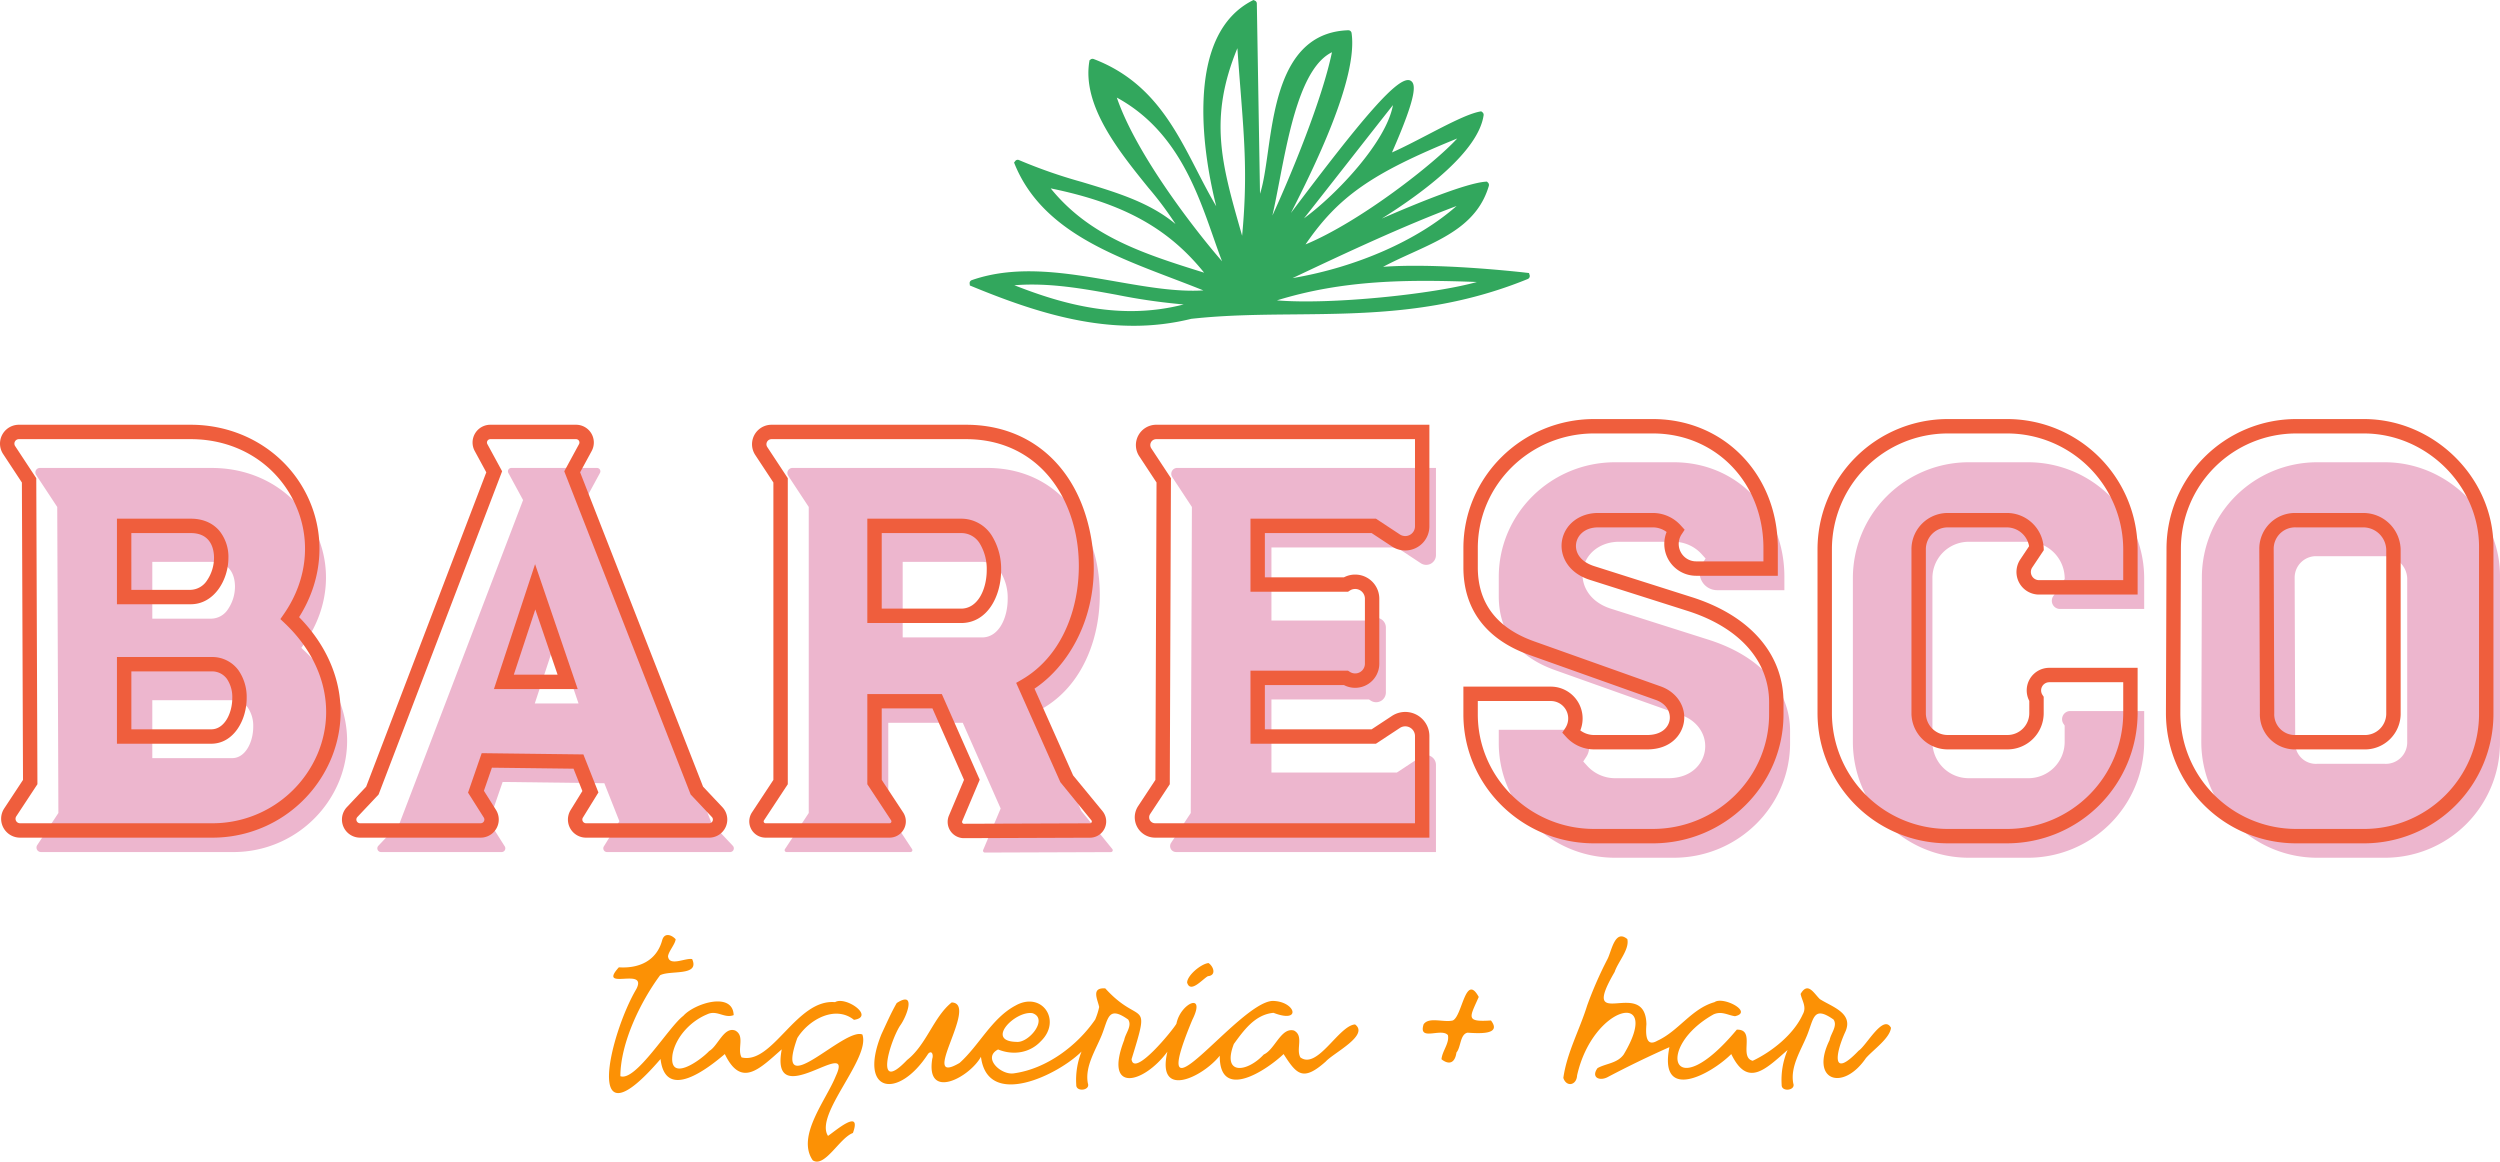 <svg xmlns="http://www.w3.org/2000/svg" xmlns:xlink="http://www.w3.org/1999/xlink" id="Group_2" data-name="Group 2" width="832.408" height="386.772" viewBox="0 0 832.408 386.772"><defs><clipPath id="clip-path"><rect id="Rectangle_1" data-name="Rectangle 1" width="832.408" height="386.772" fill="none"></rect></clipPath></defs><g id="Group_1" data-name="Group 1" clip-path="url(#clip-path)"><path id="Path_1" data-name="Path 1" d="M96.548,147.279l-1.492-1.416,1.173-1.689c8.2-11.81,9.3-26.114,2.946-38.266C92.642,93.415,79.946,85.956,65.216,85.956H7.989a1.491,1.491,0,0,0-1.245,2.311l7.037,10.68.382,101.9L7.121,211.535a1.491,1.491,0,0,0,1.245,2.311H72.041a38.028,38.028,0,0,0,35.674-23.761c5.837-14.617,1.662-30.62-11.166-42.807M45.436,117.23h19.78c6.992,0,7.747,5.748,7.747,8.219a13.428,13.428,0,0,1-2.311,7.515,6.765,6.765,0,0,1-5.436,3.167H45.436Zm26.6,65.34h-26.6v-19.28h26.6a6.106,6.106,0,0,1,5.213,2.485,10.779,10.779,0,0,1,1.791,6.339c0,5.141-2.619,10.456-7,10.456" transform="translate(5.276 69.855)" fill="#edb6ce"></path><path id="Path_2" data-name="Path 2" d="M187.684,211.767l-7.057-7.486-.172-.433L138.536,96.662l4.912-9.049a1.12,1.12,0,0,0-.984-1.657H113.92a1.119,1.119,0,0,0-.984,1.655l4.905,9.042L76.713,204.274l-7.064,7.494a1.234,1.234,0,0,0,.9,2.079H110.7a1.233,1.233,0,0,0,1.04-1.894l-5.244-8.293,4.543-13.149,33.857.421,5.014,12.66-5.173,8.375a1.235,1.235,0,0,0,1.051,1.882h40.994a1.234,1.234,0,0,0,.9-2.079m-65.942-47.394,7.155-21.718,7.414,21.718Z" transform="translate(56.324 69.855)" fill="#edb6ce"></path><path id="Path_3" data-name="Path 3" d="M253.237,212.85,242.91,200.158,228.2,167.1l1.865-1.08c17.46-10.108,21.935-33.973,17.28-51.3-4.838-18.014-18.219-28.771-35.793-28.771H146.738a1.695,1.695,0,0,0-1.414,2.627l6.832,10.37v101.9l-7.925,12.031a.623.623,0,0,0,.518.966h41.295a.624.624,0,0,0,.52-.966l-7.927-12.031V170.819h24.807l12.613,28.532-5.826,13.8a.623.623,0,0,0,.576.865h0l41.947-.15a.623.623,0,0,0,.48-1.019m-43.392-70.464H183.433V117.231h26.413a7.163,7.163,0,0,1,6.247,3.495,16.391,16.391,0,0,1,2.306,8.792c0,6.4-2.938,12.868-8.552,12.868" transform="translate(117.127 69.854)" fill="#edb6ce"></path><path id="Path_4" data-name="Path 4" d="M303.45,114.979a3.245,3.245,0,0,1-5.028,2.71l-7.969-5.253H248.673v24.319H281.16l.6-.388a3.245,3.245,0,0,1,5.016,2.717V160.72a3.247,3.247,0,0,1-5.016,2.717l-.6-.39H248.673v24.315h41.781l7.969-5.248a3.243,3.243,0,0,1,5.028,2.7v29.027H216.909a1.975,1.975,0,0,1-1.648-3.06l6.546-9.932.384-101.9-6.547-9.943a1.973,1.973,0,0,1,1.648-3.058H303.45Z" transform="translate(174.669 69.855)" fill="#edb6ce"></path><path id="Path_5" data-name="Path 5" d="M372.3,178.425c0,21.045-17.376,38.166-38.739,38.166H314.036c-21.359,0-38.735-17.121-38.735-38.166V174h24.3a5.8,5.8,0,0,1,4.847,8.985l-1.021,1.555,1.253,1.376a12.55,12.55,0,0,0,9.357,4.195h17.628c7.876,0,11.511-4.8,12.227-8.909.9-5.152-2.237-10.106-7.631-12.047l-42.083-14.978c-12.524-4.43-18.875-12.725-18.875-24.656v-6.442c0-21.045,17.376-38.168,38.735-38.168h19.521c21,0,36.843,16.408,36.843,38.168V127.5H348a5.8,5.8,0,0,1-4.849-8.987l1.021-1.552-1.249-1.376a12.541,12.541,0,0,0-9.361-4.2H315.363c-6.254,0-11.215,3.87-12.06,9.413-.721,4.726,1.921,10.548,9.439,12.9l32.228,10.238c17.366,5.474,27.326,16.593,27.326,30.506Z" transform="translate(223.733 69.005)" fill="#edb6ce"></path><path id="Path_6" data-name="Path 6" d="M437.341,133.758H409.313a2.723,2.723,0,0,1-2.266-4.234l3.841-5.761-.031-.774a12.264,12.264,0,0,0-12.252-11.6H378.895a12.079,12.079,0,0,0-12.065,12.063v54.591a12.079,12.079,0,0,0,12.065,12.065h19.9a12.078,12.078,0,0,0,12.065-12.065v-5.463l-.4-.6a2.724,2.724,0,0,1,2.266-4.236h24.618v10.3a38.686,38.686,0,0,1-38.735,38.547H378.895a38.592,38.592,0,0,1-38.549-38.547V123.455A38.592,38.592,0,0,1,378.895,84.91h19.711a38.685,38.685,0,0,1,38.735,38.545Z" transform="translate(276.594 69.005)" fill="#edb6ce"></path><path id="Path_7" data-name="Path 7" d="M465.446,84.91H442.891a38.4,38.4,0,0,0-38.356,38.356l-.189,54.788a38.591,38.591,0,0,0,38.545,38.538h22.555A38.306,38.306,0,0,0,503.8,178.425V122.7c0-20.482-17.563-37.787-38.356-37.787m7.461,93.136a7.125,7.125,0,0,1-7.461,7.271H442.891a6.886,6.886,0,0,1-7.271-7.28l-.188-54.582a7.124,7.124,0,0,1,7.459-7.269h22.555a7.662,7.662,0,0,1,7.461,7.459Z" transform="translate(328.606 69.005)" fill="#edb6ce"></path><path id="Path_8" data-name="Path 8" d="M58.6,108.287a13.859,13.859,0,0,0-2.949-8.9c-1.566-1.878-4.5-4.113-9.591-4.113H21.481v28.49H46.057c7.746,0,12.54-8.032,12.54-15.477m-32.322-8.219H46.057c6.99,0,7.746,5.748,7.746,8.219a13.428,13.428,0,0,1-2.311,7.515,6.763,6.763,0,0,1-5.434,3.165H26.276Z" transform="translate(17.457 77.428)" fill="#ef5e3d"></path><path id="Path_9" data-name="Path 9" d="M52.88,120.685h-31.4v28.867h31.4c7.385,0,11.8-7.753,11.8-15.25a15.577,15.577,0,0,0-2.723-9.181,10.812,10.812,0,0,0-9.076-4.436m0,24.072h-26.6v-19.28h26.6a6.106,6.106,0,0,1,5.213,2.485,10.779,10.779,0,0,1,1.791,6.339c0,5.141-2.619,10.456-7,10.456" transform="translate(17.457 98.079)" fill="#ef5e3d"></path><path id="Path_10" data-name="Path 10" d="M101.721,100.547c-7.267-13.9-21.906-22.526-38.208-22.526H6.287a6.284,6.284,0,0,0-5.248,9.743l6.25,9.488.372,99.025-6.245,9.479A6.286,6.286,0,0,0,6.664,215.5H70.338a42.8,42.8,0,0,0,40.126-26.777c6.363-15.941,2.288-33.241-10.878-46.646,8.2-12.964,9.031-28.349,2.135-41.53m4.291,86.4a38.028,38.028,0,0,1-35.674,23.761H6.664a1.492,1.492,0,0,1-1.245-2.311l7.042-10.688-.382-101.9L5.041,85.127a1.491,1.491,0,0,1,1.245-2.311H63.513c14.73,0,27.424,7.459,33.959,19.952,6.355,12.152,5.255,26.456-2.946,38.266l-1.173,1.689,1.492,1.416c12.828,12.185,17,28.189,11.166,42.807" transform="translate(0 63.406)" fill="#ef5e3d"></path><path id="Path_11" data-name="Path 11" d="M90.728,145.218H118.62l-14.193-41.592Zm21.192-4.795H97.352l7.155-21.718Z" transform="translate(73.733 84.215)" fill="#ef5e3d"></path><path id="Path_12" data-name="Path 12" d="M183.054,198.53,142.114,93.853l3.852-7.091a5.918,5.918,0,0,0-5.2-8.741H112.223a5.915,5.915,0,0,0-5.2,8.739l3.852,7.1-40,104.675-6.415,6.8A6.028,6.028,0,0,0,68.849,215.5H109a6.029,6.029,0,0,0,5.094-9.252l-4.01-6.343,2.659-7.7,27.181.337,2.946,7.432-3.91,6.33a6.028,6.028,0,0,0,5.128,9.2h41a6.029,6.029,0,0,0,4.387-10.164Zm3.167,11.433a1.2,1.2,0,0,1-1.133.745h-41a1.236,1.236,0,0,1-1.05-1.883l5.173-8.375L143.2,187.79l-33.857-.419L104.8,200.52l5.244,8.293A1.233,1.233,0,0,1,109,210.708H68.849a1.236,1.236,0,0,1-.9-2.081l7.066-7.492L116.144,93.512l-4.907-9.04a1.121,1.121,0,0,1,.986-1.657h28.543a1.122,1.122,0,0,1,.986,1.659l-4.914,9.049,41.92,107.186.17.433,7.059,7.486a1.2,1.2,0,0,1,.234,1.334" transform="translate(51.042 63.406)" fill="#ef5e3d"></path><path id="Path_13" data-name="Path 13" d="M245.457,194.772,232.6,165.887c14.019-9.353,24.314-30.823,17.672-55.544-5.436-20.239-20.547-32.322-40.425-32.322H145.034a6.49,6.49,0,0,0-5.416,10.059l6.042,9.169v99.025L138.525,207.1a5.417,5.417,0,0,0,4.523,8.4h41.295a5.417,5.417,0,0,0,4.523-8.4l-7.135-10.829v-23.8h16.889l10.515,23.782-5.021,11.893a5.418,5.418,0,0,0,4.992,7.526h.018l41.949-.152a5.417,5.417,0,0,0,4.166-8.857Zm6.159,15.6a.586.586,0,0,1-.562.359l-41.947.15h0a.625.625,0,0,1-.576-.865l5.826-13.8-12.613-28.533H176.936v30.033l7.927,12.031a.623.623,0,0,1-.52.964H143.048a.623.623,0,0,1-.52-.964l7.927-12.031V95.811l-6.834-10.369a1.7,1.7,0,0,1,1.414-2.627h64.814c17.574,0,30.955,10.755,35.793,28.771,4.655,17.322.178,41.188-17.28,51.3l-1.865,1.079,14.712,33.056,10.327,12.692a.588.588,0,0,1,.082.66" transform="translate(111.85 63.406)" fill="#ef5e3d"></path><path id="Path_14" data-name="Path 14" d="M190.521,95.274H159.314v34.744h31.207c8.762,0,13.345-8.886,13.345-17.663a20.959,20.959,0,0,0-3.1-11.433,12.011,12.011,0,0,0-10.247-5.648m0,29.949H164.109V100.069h26.413a7.163,7.163,0,0,1,6.246,3.495,16.39,16.39,0,0,1,2.306,8.792c0,6.4-2.938,12.868-8.552,12.868" transform="translate(129.472 77.428)" fill="#ef5e3d"></path><path id="Path_15" data-name="Path 15" d="M209.629,81.579a6.763,6.763,0,0,0,.306,6.934l5.752,8.732-.373,99.025-5.759,8.741a6.768,6.768,0,0,0,5.65,10.49h91.336V181.681a8.037,8.037,0,0,0-12.459-6.711l-6.77,4.459h-35.55V164.7H278.1a8.039,8.039,0,0,0,11.764-7.122V135.944a8.038,8.038,0,0,0-11.764-7.122H251.761v-14.73h35.55l6.77,4.459a8.037,8.037,0,0,0,12.459-6.711V78.021H215.588a6.762,6.762,0,0,0-5.958,3.558m92.117,30.261a3.245,3.245,0,0,1-5.028,2.708l-7.969-5.251H246.969v24.319h32.487l.6-.39a3.245,3.245,0,0,1,5.016,2.717V157.58a3.245,3.245,0,0,1-5.016,2.717l-.6-.39H246.969v24.317h41.781l7.969-5.25a3.243,3.243,0,0,1,5.028,2.706v29.027H215.205a1.976,1.976,0,0,1-1.648-3.06l6.546-9.932.384-101.9-6.547-9.943a1.973,1.973,0,0,1,1.648-3.058h86.159Z" transform="translate(169.394 63.406)" fill="#ef5e3d"></path><path id="Path_16" data-name="Path 16" d="M344.715,136.228,312.48,125.986c-5.135-1.6-6.538-4.978-6.138-7.6.406-2.659,2.826-5.342,7.32-5.342h18.194a7.672,7.672,0,0,1,4.61,1.534,10.607,10.607,0,0,0,9.828,14.578h27.2v-9.219c0-24.493-17.9-42.962-41.637-42.962H312.335c-24,0-43.53,19.272-43.53,42.962v6.442c0,13.979,7.631,24.069,22.066,29.175l42.072,14.973c3.7,1.332,4.94,4.329,4.524,6.709s-2.608,4.94-7.5,4.94H312.335a7.671,7.671,0,0,1-4.606-1.535,10.607,10.607,0,0,0-9.83-14.576H268.8v9.219c0,23.69,19.528,42.961,43.53,42.961h19.521c24.005,0,43.533-19.271,43.533-42.961V171.3c0-16.147-11.182-28.932-30.674-35.075m25.88,39.056c0,21.045-17.376,38.166-38.739,38.166H312.335c-21.359,0-38.735-17.121-38.735-38.166v-4.425h24.3a5.8,5.8,0,0,1,4.847,8.985l-1.021,1.555,1.253,1.376a12.549,12.549,0,0,0,9.357,4.195h17.628c7.876,0,11.511-4.8,12.227-8.909.9-5.152-2.237-10.106-7.631-12.047l-42.083-14.978c-12.524-4.43-18.875-12.725-18.875-24.656v-6.442c0-21.045,17.376-38.168,38.735-38.168h19.521c21,0,36.843,16.408,36.843,38.168v4.425h-22.4a5.8,5.8,0,0,1-4.849-8.987l1.021-1.552-1.249-1.376a12.541,12.541,0,0,0-9.361-4.2H313.662c-6.254,0-11.215,3.87-12.06,9.413-.721,4.726,1.921,10.548,9.439,12.9L343.268,140.8c17.365,5.474,27.326,16.593,27.326,30.506Z" transform="translate(218.454 62.556)" fill="#ef5e3d"></path><path id="Path_17" data-name="Path 17" d="M396.905,76.976H377.194a43.39,43.39,0,0,0-43.343,43.338V174.9a43.392,43.392,0,0,0,43.343,43.339h19.711a43.485,43.485,0,0,0,43.53-43.339v-15.1H411.022a7.521,7.521,0,0,0-6.658,11.012V174.9a7.278,7.278,0,0,1-7.271,7.271h-19.9a7.279,7.279,0,0,1-7.271-7.271V120.314a7.278,7.278,0,0,1,7.271-7.269h19.711a7.572,7.572,0,0,1,7.394,6.263l-2.942,4.416a7.519,7.519,0,0,0,6.256,11.688h32.822v-15.1a43.484,43.484,0,0,0-43.53-43.338m38.735,53.641H407.613a2.723,2.723,0,0,1-2.266-4.234l3.841-5.761-.031-.774a12.264,12.264,0,0,0-12.252-11.6H377.194a12.079,12.079,0,0,0-12.065,12.063V174.9a12.079,12.079,0,0,0,12.065,12.065h19.9A12.078,12.078,0,0,0,409.159,174.9v-5.463l-.4-.6a2.724,2.724,0,0,1,2.266-4.236H435.64v10.3a38.686,38.686,0,0,1-38.735,38.547H377.194A38.592,38.592,0,0,1,338.646,174.9V120.314a38.592,38.592,0,0,1,38.549-38.545h19.711a38.685,38.685,0,0,1,38.735,38.545Z" transform="translate(271.316 62.557)" fill="#ef5e3d"></path><path id="Path_18" data-name="Path 18" d="M463.747,76.975H441.191a43.2,43.2,0,0,0-43.151,43.142l-.19,54.779v.009a43.39,43.39,0,0,0,43.341,43.339h22.555A43.1,43.1,0,0,0,506.9,175.284V119.557c0-23.081-19.76-42.582-43.151-42.582M502.1,175.284a38.3,38.3,0,0,1-38.356,38.166H441.191a38.591,38.591,0,0,1-38.547-38.538l.19-54.787A38.4,38.4,0,0,1,441.191,81.77h22.555c20.792,0,38.356,17.3,38.356,37.787Z" transform="translate(323.327 62.556)" fill="#ef5e3d"></path><path id="Path_19" data-name="Path 19" d="M449.807,94.229H427.252A11.894,11.894,0,0,0,415,106.3l.187,54.582a11.671,11.671,0,0,0,12.065,12.065h22.555a11.9,11.9,0,0,0,12.257-12.065v-54.4a12.431,12.431,0,0,0-12.257-12.254m7.463,66.654a7.126,7.126,0,0,1-7.463,7.271H427.252a6.885,6.885,0,0,1-7.269-7.28l-.189-54.582a7.124,7.124,0,0,1,7.457-7.269h22.555a7.663,7.663,0,0,1,7.463,7.459Z" transform="translate(337.264 76.578)" fill="#ef5e3d"></path><path id="Path_20" data-name="Path 20" d="M196.233,204.873c2.811,7.947-16.077,26.645-11.442,33.756,2.409-1.615,11.358-9.431,8.289-.964-4.445,1.619-9.386,11.692-13.37,9.1-5.549-8.048,4.477-20.048,7.673-28.066,6.547-14.019-22.122,12.95-18-8.888-7.45,6.529-13.461,12.957-18.955,1.566-5.645,4.8-19.731,15.843-21.4,1.655-26.1,30.353-16.974-8.166-8.083-23.259,4.039-7.653-13.118.845-5.8-7.273,6.725.44,12.589-2.175,14.438-9.051.781-2.694,3.223-1.7,4.476-.3-.16,1.686-2.333,3.966-2.543,5.692.41,3.5,5.781.459,8.032.917,2.645,5.821-7.32,3.609-10.673,5.387-6.567,8.868-13.169,22.528-13.225,33.605,5.121,1.9,16.133-16.477,20.949-20.079,3.712-4.176,16.492-8.2,16.778-.256-3.107,1.22-5.541-1.851-8.848-.254-5.389,2.217-10.343,7.4-11.489,13.218-1.477,9.687,9.014,2.346,12.2-1.019,2.915-1.675,4.885-8.193,8.645-6.812,3.372,1.784.546,6.183,2.135,8.947,10.32,2.521,18.236-19.539,31.111-18.4,3.547-2.114,13.419,4.847,6.3,5.895-6.194-4.954-14.982-.185-18.861,6.051-8.088,22.591,15.616-3.714,21.658-1.169m108.13-17.286c1.1,3.723,5.159-1.187,6.915-2.135,2.953-.259,1.834-3.321.2-4.372-2.556.3-7.089,4.131-7.118,6.508m55.923,13.929c-5.429.368-12.531,15.169-18.2,10.983-1.586-2.766,1.236-7.166-2.134-8.947-4.3-1.18-6.35,6.328-10.068,7.979-5.511,5.951-14.021,7.08-9.964-3.508,3.281-4.5,7.05-9.818,13.22-10.37,9.549,3.712,7.289-3.868-.306-3.966-11.53.45-43.06,45.536-26.739,6.3,4.726-9.45-3.95-5.547-5.288,1.273-.97,1.872-14.159,18.1-14.946,11.844,6.518-21.056,2.918-10.729-8.748-23.588-4.8-.332-2.583,3.616-2.028,6.2a22.7,22.7,0,0,1-1.325,4.169c-5.978,8.717-16.175,16.367-26.944,17.895-4.305.821-10.764-5.155-5.389-7.932,4.921,2.007,10.5,1.254,14.235-2.744,7.12-6.917.31-16.843-8.491-11.842-7.847,4.175-12.022,13.209-18.555,19.062-14.054,8.286,6.66-19.811-2.641-20.132-6.015,4.8-8.4,14.117-14.85,19.164-11.023,11.6-5.752-6.123-2.335-11.436,2.211-2.973,5.565-11.871-1.12-7.526-1.882,3.266-3.488,6.972-5.083,10.372-7.9,19.546,5.579,21.975,15.556,6.508,1.247-1.332,1.793.421,1.372,1.628-2.3,14.054,12.346,6.332,16.205-.616,2.2,17.585,25.853,5.929,33.493-1.747a25.559,25.559,0,0,0-1.758,11.108c-.076,2.447,4.756,1.88,3.865-.509-1.053-5.545,2.52-10.94,4.573-15.964,2.279-5.6,2.052-10.086,8.848-5.286,1.392,2.134-.914,4.572-1.323,6.814-6.874,17.764,6.312,14.757,14.38,3.894-3.749,16.039,11.77,8.44,17.434,1.33-.1,15.274,15.564,4.854,21.257-.549,4.385,6.834,6.459,9.214,14.034,2.491,2.6-2.889,14.6-8.752,9.761-12.353m45.246-1.321c-8.6.564-7.077-.993-4.066-7.829-4.457-8.184-5.463,6.44-8.643,7.829-2.967.765-7.934-1.309-9.711,1.271-1.891,5.9,5.875,1.06,8.083,3.611.584,2.657-1.905,5.295-2.134,8.032,2.663,2.114,4.53,1.073,4.979-2.239,1.517-1.762,1.169-6.014,3.662-6.607,3.252.194,11.674.93,7.829-4.068m133.2,2.442c-2.561-4.729-8.177,5.942-10.778,7.624-9.167,9.605-7.735.885-4.423-6.3,2.815-6.252-4.459-8.289-8.492-10.88-2.077-2.021-3.981-5.886-6.4-1.729.415,2.235,2.132,4.314.711,6.814-2.969,6.62-10.256,12.421-16.671,15.455-4.764-1.245,1.182-10.524-5.289-10.372-21.743,26.043-27.321,5.859-7.727-5.085,2.712-1.189,4.7.274,7.12.613,6.214-1.369-3.924-6.752-6.814-4.679-7.678,2.175-11.924,9.605-19.064,12.863-4.122,2.395-3.8-3.014-3.609-5.543-.346-16.137-22.767,3.471-10.575-17.385,1.129-3.4,5-7.51,4.22-10.932-4.195-3.5-5.248,4.151-6.662,6.763a128.406,128.406,0,0,0-6.711,15.352c-2.5,8.074-6.723,15.631-7.932,24.1,1,3.147,4.4,2.527,4.577-.812,5.3-23.685,28.615-28.827,15.509-6.964-2.163,2.98-5.9,2.94-8.7,4.523-2.208,3.042.551,4.39,3.256,3.051,6.866-3.624,13.512-6.841,20.677-10.033-3.616,18.281,13.508,9.328,20.6,2.306,5.436,11.255,11.317,5.121,18.75-1.36a25.545,25.545,0,0,0-1.974,11.63c-.074,2.447,4.756,1.88,3.865-.509-1.051-5.545,2.52-10.94,4.575-15.964,2.279-5.6,2.048-10.084,8.846-5.286,1.392,2.134-.912,4.572-1.323,6.814-6.634,13.49,4.408,17.284,12.1,6,2.48-2.81,7.963-6.595,8.338-10.064m-285.864-4.882c5.438,1.824-1.186,10.03-5.337,9.556-10.512-.2-.393-10.47,5.337-9.556" transform="translate(90.909 139.584)" fill="#fc9105"></path><path id="Path_21" data-name="Path 21" d="M364.363,90.905l-.694-.078c-5.184-.591-30.5-3.286-47.895-1.981,3.118-1.657,6.346-3.129,9.495-4.559,11.362-5.173,22.1-10.06,25.718-22.4a1.106,1.106,0,0,0-.2-1l-.439-.426-.469.036c-6.4.508-22.093,6.852-34.541,12.279,14.012-8.8,32.146-22.347,33.908-34.394a1.089,1.089,0,0,0-.319-.943l-.484-.375-.459.087c-3.984.752-10.633,4.211-17.674,7.871-4,2.079-8.121,4.22-11.572,5.739,8.429-19.182,7.983-22.842,6.208-23.886-3.881-2.289-16.838,13.483-39.375,43.4-.161.216-.321.426-.477.634,7.394-14.518,22.4-44.7,20.193-59.9a1.092,1.092,0,0,0-1.075-.937h-.04c-21.109.711-24.375,23.757-26.757,40.586-.776,5.478-1.474,10.4-2.619,13.856l-1.057-63.35a1.066,1.066,0,0,0-.529-.9l-.6-.261-.442.227C261.953,5.513,256.5,16.913,255.973,34.107c-.41,13.271,2.248,26.6,4.247,34.57-2.3-3.892-4.392-7.947-6.428-11.9-7.563-14.69-15.382-29.878-34.372-37.122a1.1,1.1,0,0,0-.93.074l-.459.341-.071.422C215.55,35.2,227.817,50.37,237.674,62.559a113.478,113.478,0,0,1,8.989,12.04c-8.589-7.207-19.671-10.541-31.334-14.048a168.931,168.931,0,0,1-20.761-7.243,1.058,1.058,0,0,0-1.182.2l-.482.618.23.566c8.706,21.288,30.932,29.766,52.426,37.965,3.421,1.305,6.932,2.645,10.378,4.03-8.949.562-18.846-1.169-29.253-2.985-16.091-2.806-32.732-5.712-47.862-.426a1.073,1.073,0,0,0-.721.988l.089.794.576.234c17.05,7.035,35.132,13.182,53.886,13.182a79.53,79.53,0,0,0,19.253-2.317c11.494-1.263,22.669-1.369,34.5-1.477,24.468-.227,49.771-.46,77.543-11.782a1.082,1.082,0,0,0,.66-1.153Zm-17.347,2.987c-14.4,4.055-48.671,7.619-66.584,6.118,22.184-6.847,43.466-6.992,66.584-6.118M289.444,72.7c3.83-4.853,8.922-11.349,14.014-17.842,5.837-7.45,11.676-14.9,15.6-19.854C316.9,47,300.746,64.391,289.444,72.7m51.016-26.592c-7.57,8.309-32.269,27.694-50.51,35.277,10.94-15.959,22.088-23.717,50.51-35.277m-.208,22.477c-13.039,11.482-33.312,20.389-54.629,24.018,17.967-8.489,36.471-17.188,54.629-24.018m-41.5-51.2c-3.266,15.759-13.566,40.753-19.831,54.375.767-3.355,1.5-7.164,2.28-11.2,3.288-17.079,7.352-38.184,17.55-43.171m-71.634,15.1c19.626,10.7,26.556,30.511,32.15,46.506.981,2.8,1.927,5.509,2.891,8-7.936-9.063-28.4-35.048-35.041-54.507m29.066,58.3C235.753,84.429,218.028,78.67,205.1,62.725c24.042,4.92,39.114,13.185,51.083,28.059M268.838,78.5l-.45-1.582c-6.4-22.454-10.708-37.57-1.124-60.872.355,5.148.716,9.781,1.053,14.083,1.369,17.541,2.3,29.491.52,48.371M249.377,101.37c-20.741,5.353-39.944.083-56.374-6.393,11.6-.93,22.967,1.147,33.986,3.163a200.546,200.546,0,0,0,22.388,3.23" transform="translate(144.741 0.001)" fill="#32a75d"></path></g></svg>